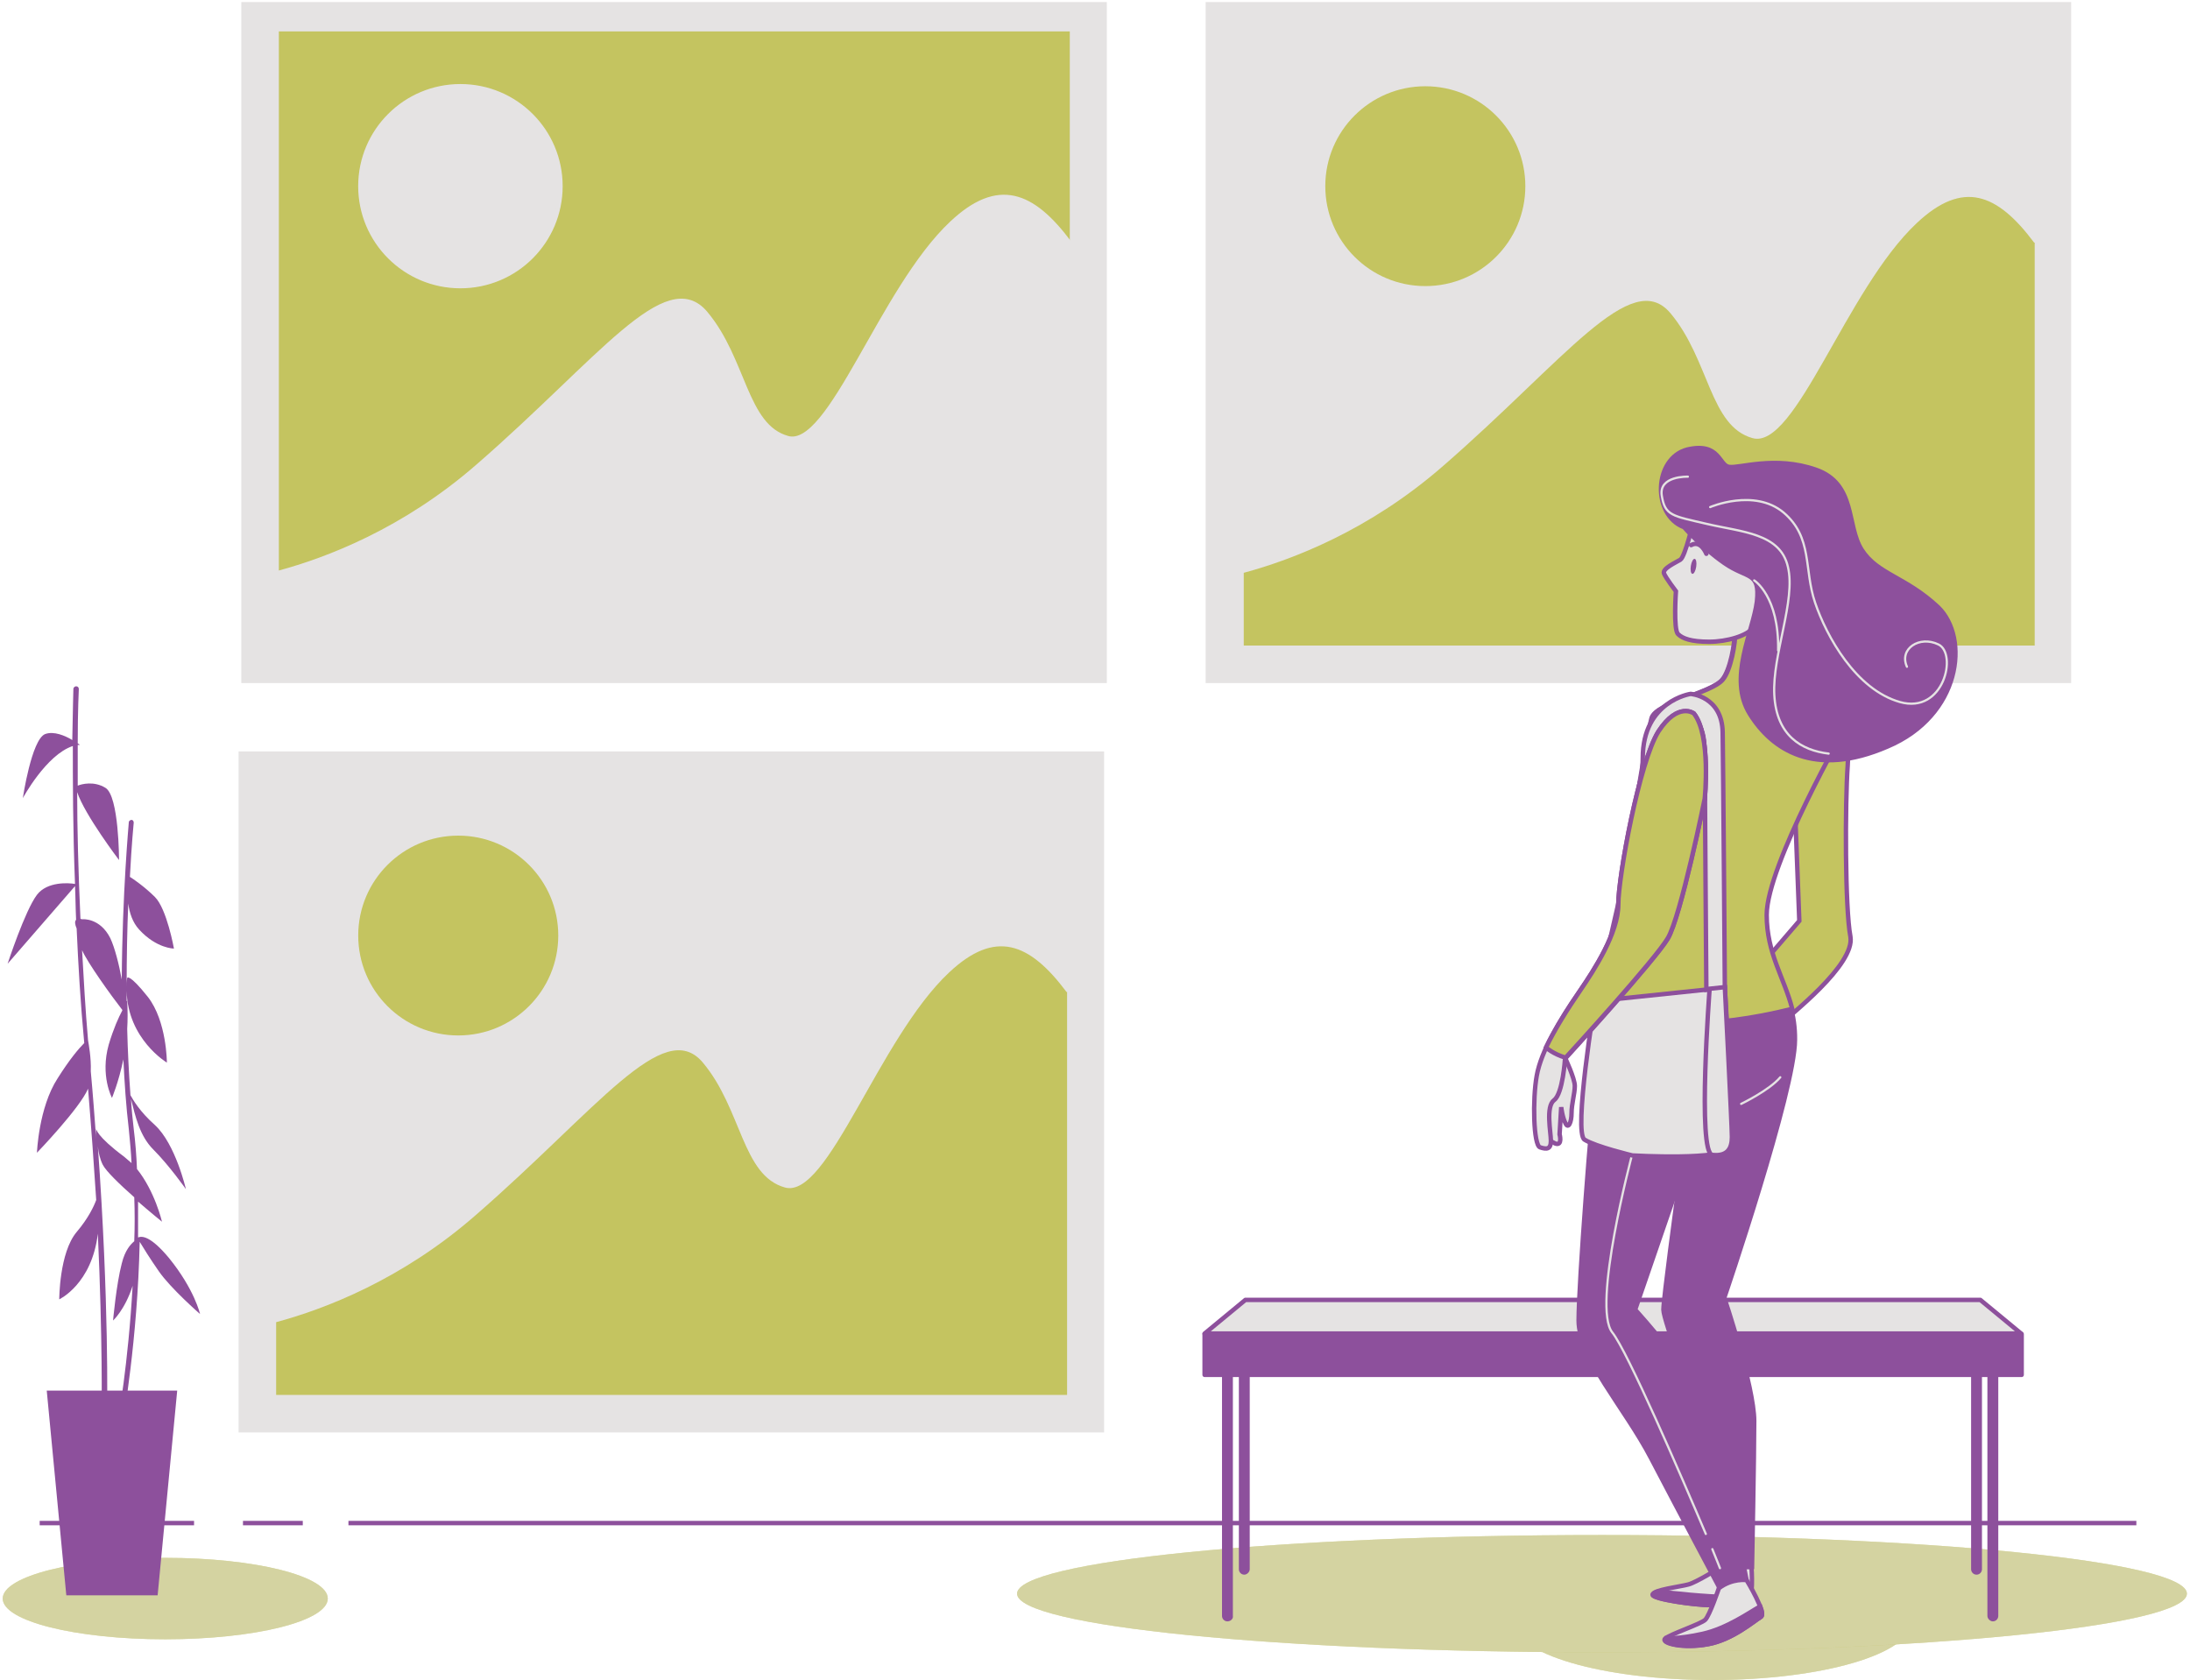 <?xml version="1.0" encoding="UTF-8"?> <svg xmlns="http://www.w3.org/2000/svg" width="494" height="379" viewBox="0 0 494 379" fill="none"><path d="M386.254 379C411.108 379 431.256 373.077 431.256 365.77C431.256 358.463 411.108 352.54 386.254 352.54C361.4 352.54 341.252 358.463 341.252 365.77C341.252 373.077 361.4 379 386.254 379Z" fill="#C4C460"></path><path opacity="0.5" d="M386.254 379C411.108 379 431.256 373.077 431.256 365.77C431.256 358.463 411.108 352.54 386.254 352.54C361.4 352.54 341.252 358.463 341.252 365.77C341.252 373.077 361.4 379 386.254 379Z" fill="#E5E3E3"></path><path d="M37.275 369.813C57.523 369.813 73.938 365.699 73.938 360.625C73.938 355.551 57.523 351.438 37.275 351.438C17.026 351.438 0.611 355.551 0.611 360.625C0.611 365.699 17.026 369.813 37.275 369.813Z" fill="#C4C460"></path><path opacity="0.5" d="M37.275 369.813C57.523 369.813 73.938 365.699 73.938 360.625C73.938 355.551 57.523 351.438 37.275 351.438C17.026 351.438 0.611 355.551 0.611 360.625C0.611 365.699 17.026 369.813 37.275 369.813Z" fill="#E5E3E3"></path><path d="M361.362 372.752C434.231 372.752 493.302 366.829 493.302 359.522C493.302 352.215 434.231 346.292 361.362 346.292C288.494 346.292 229.422 352.215 229.422 359.522C229.422 366.829 288.494 372.752 361.362 372.752Z" fill="#C4C460"></path><path opacity="0.5" d="M361.362 372.752C434.231 372.752 493.302 366.829 493.302 359.522C493.302 352.215 434.231 346.292 361.362 346.292C288.494 346.292 229.422 352.215 229.422 359.522C229.422 366.829 288.494 372.752 361.362 372.752Z" fill="#E5E3E3"></path><path d="M276.876 365.769C276.14 365.769 275.65 365.157 275.65 364.544V308.071H278.102V364.544C278.225 365.157 277.612 365.769 276.876 365.769Z" fill="#8D509C"></path><path d="M280.677 355.234C279.942 355.234 279.451 354.622 279.451 354.009V297.536H281.904V354.009C281.904 354.622 281.29 355.234 280.677 355.234Z" fill="#8D509C"></path><path d="M449.527 365.769C450.262 365.769 450.753 365.157 450.753 364.544V308.071H448.3V364.544C448.3 365.157 448.913 365.769 449.527 365.769Z" fill="#8D509C"></path><path d="M445.848 355.234C446.584 355.234 447.074 354.622 447.074 354.009V297.536H444.622V354.009C444.622 354.622 445.112 355.234 445.848 355.234Z" fill="#8D509C"></path><path d="M455.903 300.844H271.726L280.923 293.249H446.706L455.903 300.844Z" fill="#E5E3E3" stroke="#8D509C" stroke-miterlimit="10" stroke-linecap="round" stroke-linejoin="round"></path><path d="M456.026 300.967H271.726V310.154H456.026V300.967Z" fill="#8D509C" stroke="#8D509C" stroke-miterlimit="10" stroke-linecap="round" stroke-linejoin="round"></path><path d="M363.447 300.599V294.106" stroke="#8D509C" stroke-miterlimit="10" stroke-linecap="round" stroke-linejoin="round"></path><path d="M38.133 283.816C33.964 278.794 32.002 278.794 31.144 279.161C31.144 276.466 31.144 273.894 31.144 271.076C33.964 273.526 36.539 275.609 36.539 275.609C36.539 275.609 34.945 268.749 30.898 263.726C30.776 260.664 30.531 257.601 30.163 254.661C29.917 252.456 29.672 250.251 29.55 247.923C30.531 251.843 31.512 256.253 34.577 259.316C38.133 262.869 41.934 268.259 41.934 268.259C41.934 268.259 39.605 258.091 34.945 253.803C31.512 250.741 30.04 248.168 29.427 247.066C29.059 242.043 28.814 237.021 28.691 232.121C28.814 230.161 28.814 227.956 28.691 225.751C28.691 225.751 28.691 225.751 28.569 225.873C28.569 225.138 28.569 224.403 28.569 223.546C28.814 234.448 37.643 239.716 37.643 239.716C37.643 239.716 37.643 230.406 33.351 224.893C29.059 219.503 28.691 220.606 28.691 220.606C28.569 221.341 28.569 222.076 28.569 222.688C28.569 215.828 28.691 209.335 28.936 203.823C29.182 205.905 29.917 208.11 31.389 209.703C35.313 213.99 39.237 213.99 39.237 213.99C39.237 213.99 37.643 205.048 34.945 202.353C32.615 200.025 29.917 198.188 29.304 197.82C29.672 190.47 30.163 185.693 30.163 185.57C30.163 185.203 29.917 184.958 29.672 184.958C29.427 184.958 29.059 185.203 29.059 185.448C29.059 185.693 27.588 201.373 27.465 220.973C26.852 217.543 25.871 213.745 24.89 211.663C22.56 207.008 18.636 207.375 18.636 207.375C18.514 207.375 18.268 207.375 18.146 207.253C17.655 196.473 17.41 186.795 17.41 178.71C19.127 183.855 26.852 194.023 26.852 194.023C26.852 194.023 26.852 179.568 23.786 177.73C21.211 176.138 18.391 176.873 17.533 177.24C17.533 173.81 17.533 170.747 17.533 168.052C17.655 168.052 17.901 168.052 18.023 168.052C18.023 168.052 17.901 167.93 17.533 167.685C17.533 160.09 17.778 155.557 17.778 155.435C17.778 155.067 17.533 154.822 17.165 154.822C16.92 154.822 16.552 155.067 16.552 155.435C16.552 155.557 16.429 159.845 16.306 166.95C14.712 165.97 12.137 164.867 10.175 165.602C7.11 166.827 5.148 180.058 5.148 180.058C5.148 180.058 10.421 170.257 16.429 168.297C16.429 176.015 16.429 186.918 16.92 199.413C15.571 199.168 10.666 198.8 8.336 201.863C5.638 205.415 1.715 217.42 1.715 217.42L16.92 199.903C17.042 202.353 17.042 204.925 17.165 207.498C16.797 207.865 16.92 208.6 17.288 209.458C17.655 217.666 18.146 226.241 19.004 235.306C17.778 236.531 15.693 238.981 12.996 243.268C8.704 249.883 8.336 260.051 8.336 260.051C8.336 260.051 18.023 250.006 19.863 245.596C20.598 254.538 21.211 262.991 21.702 270.709C21.211 272.056 19.985 274.751 17.288 277.936C13.364 282.591 13.364 293.126 13.364 293.126C13.364 293.126 20.721 289.696 22.07 278.304C23.173 302.436 22.928 317.872 22.928 318.117C22.928 318.484 23.173 318.729 23.541 318.729C23.909 318.729 24.154 318.484 24.154 318.117C24.154 317.872 24.645 293.861 22.07 258.581C22.192 259.928 22.56 261.521 23.173 262.746C23.909 264.216 27.097 267.279 30.285 270.096C30.408 273.404 30.408 276.711 30.285 280.019C29.55 280.631 28.201 281.979 27.465 285.041C26.239 289.696 25.503 297.904 25.503 297.904C25.503 297.904 28.201 295.454 29.917 290.064C28.936 307.582 26.607 320.689 26.484 320.812C26.484 321.179 26.607 321.424 26.974 321.424H27.097C27.342 321.424 27.588 321.179 27.71 320.934C27.71 320.689 31.021 302.436 31.512 280.141C32.247 281.366 33.841 283.939 35.803 286.756C38.501 290.676 45.123 296.434 45.123 296.434C45.123 296.434 43.896 290.921 38.133 283.816ZM27.956 260.909C21.702 256.253 21.702 254.661 21.702 254.661C21.702 254.661 21.579 255.641 21.702 256.988C21.334 252.088 20.966 246.943 20.476 241.676C20.598 238.613 19.985 235.428 19.863 234.693C19.249 227.711 18.881 220.851 18.514 214.358C19.74 217.175 25.013 224.526 27.588 227.833V227.956C26.729 229.548 25.626 231.998 24.522 235.673C22.56 242.656 25.258 247.678 25.258 247.678C25.258 247.678 26.729 244.248 27.833 238.981C28.078 244.248 28.446 249.638 29.059 254.783C29.304 257.356 29.55 259.806 29.672 262.379C29.059 261.889 28.569 261.399 27.956 260.909Z" fill="#8D509C"></path><path d="M35.558 359.89H14.958L10.543 313.707H39.972L35.558 359.89Z" fill="#8D509C"></path><path d="M68.298 343.597H54.809" stroke="#8D509C" stroke-miterlimit="10"></path><path d="M481.899 343.597H78.598" stroke="#8D509C" stroke-miterlimit="10"></path><path d="M8.949 343.597H43.774" stroke="#8D509C" stroke-miterlimit="10"></path><path d="M249.164 0.961H54.932V153.598H249.164V0.961Z" fill="#E5E3E3" stroke="#E5E3E3" stroke-miterlimit="10"></path><path d="M241.316 7.086H62.902V145.635H241.316V7.086Z" fill="#C4C460"></path><path d="M241.193 54.739C232.855 43.591 225.13 40.529 214.707 50.329C198.766 65.274 187.363 101.534 177.676 98.839C167.989 96.144 167.989 81.199 159.16 70.664C150.331 60.129 135.371 81.199 107.904 105.087C91.228 119.664 73.816 126.28 62.902 129.22V145.635H241.316V54.739H241.193Z" fill="#E5E3E3" stroke="#E5E3E3" stroke-miterlimit="10"></path><path d="M103.858 64.54C116.318 64.54 126.42 54.448 126.42 41.999C126.42 29.551 116.318 19.459 103.858 19.459C91.397 19.459 81.295 29.551 81.295 41.999C81.295 54.448 91.397 64.54 103.858 64.54Z" fill="#E5E3E3" stroke="#E5E3E3" stroke-miterlimit="10"></path><path d="M466.693 0.961H272.462V153.598H466.693V0.961Z" fill="#E5E3E3" stroke="#E5E3E3" stroke-miterlimit="10"></path><path d="M457.619 7.086H281.168V144.41H457.619V7.086Z" fill="#E5E3E3"></path><path d="M458.846 54.739C450.507 43.591 442.782 40.529 432.36 50.329C416.419 65.274 405.015 101.534 395.328 98.839C385.641 96.144 385.641 81.199 376.812 70.664C367.984 60.129 353.024 81.199 325.557 105.087C308.88 119.664 291.468 126.28 280.555 129.22V145.635H458.968V54.739H458.846Z" fill="#C4C460"></path><path d="M321.51 64.54C333.971 64.54 344.072 54.448 344.072 41.999C344.072 29.551 333.971 19.459 321.51 19.459C309.049 19.459 298.948 29.551 298.948 41.999C298.948 54.448 309.049 64.54 321.51 64.54Z" fill="#C4C460"></path><path d="M248.551 170.013H54.319V322.649H248.551V170.013Z" fill="#E5E3E3" stroke="#E5E3E3" stroke-miterlimit="10"></path><path d="M239.477 176.26H63.025V313.584H239.477V176.26Z" fill="#E5E3E3"></path><path d="M240.58 223.79C232.242 212.643 224.517 209.58 214.094 219.38C198.153 234.326 186.75 270.586 177.063 267.891C167.376 265.196 167.376 250.251 158.547 239.716C149.718 229.181 134.758 250.251 107.291 274.139C90.615 288.716 73.203 295.331 62.289 298.271V314.687H240.703V223.79H240.58Z" fill="#C4C460"></path><path d="M103.367 233.591C115.828 233.591 125.929 223.5 125.929 211.051C125.929 198.602 115.828 188.511 103.367 188.511C90.906 188.511 80.805 198.602 80.805 211.051C80.805 223.5 90.906 233.591 103.367 233.591Z" fill="#C4C460"></path><path d="M353.024 238.613C353.024 238.613 355.231 243.268 355.231 244.983C355.231 246.698 354.495 249.025 354.495 251.108C354.495 253.19 353.759 254.783 353.146 253.435C352.411 252.088 352.165 249.76 352.165 249.76L351.797 255.885C351.797 255.885 352.533 258.58 350.816 257.968C349.1 257.233 347.383 255.273 347.383 253.19C347.383 251.108 347.383 245.35 348.732 243.023C350.081 240.695 351.184 236.285 353.024 238.613Z" fill="#E5E3E3" stroke="#8D509C" stroke-miterlimit="10"></path><path d="M413.966 159.478C413.966 159.478 417.4 164.133 416.787 172.708C416.174 181.283 416.174 204.926 417.4 211.296C418.503 217.666 403.544 229.181 401.214 231.386C398.884 233.713 395.451 219.871 395.451 219.871L405.873 207.743L404.77 178.955C404.77 178.955 408.816 158.865 413.966 159.478Z" fill="#C4C460" stroke="#8D509C" stroke-miterlimit="10"></path><path d="M398.271 206.395C398.271 195.125 416.296 163.642 416.296 163.642C416.296 163.642 413.231 153.842 409.552 153.352C405.996 152.862 398.761 152.862 398.761 152.862L397.78 140.49L396.554 140.857C396.309 141.225 397.045 139.51 396.677 139.877C395.818 141.102 393.734 142.082 391.281 142.572C391.404 144.9 390.3 151.27 388.461 153.352C385.886 156.415 373.501 158.497 372.52 162.05C371.539 165.602 364.305 206.273 364.305 225.873C364.305 232.366 363.569 242.043 362.711 252.333L382.33 255.519L378.284 270.464C378.284 270.464 375.218 293.004 375.218 295.454C375.218 297.904 382.821 317.994 382.821 317.994L387.971 353.642L395.205 353.52C395.205 353.52 395.696 328.284 395.696 320.567C395.696 312.849 388.952 292.759 388.952 292.759C388.952 292.759 404.892 245.963 404.892 234.571C405.015 223.301 398.271 217.666 398.271 206.395Z" fill="#8D509C" stroke="#8D509C" stroke-miterlimit="10"></path><path d="M392.753 249.026C392.753 249.026 399.129 245.963 401.582 243.023" stroke="#E5E3E3" stroke-width="0.5" stroke-miterlimit="10" stroke-linecap="round" stroke-linejoin="round"></path><path d="M387.971 353.642C387.971 353.642 382.698 356.95 380.859 357.44C379.142 357.93 372.766 358.665 372.766 359.767C372.766 360.747 382.208 362.095 385.641 362.095C389.197 362.095 392.263 362.095 393.979 361.85C395.696 361.605 395.083 353.52 395.083 353.52L387.971 353.642Z" fill="#E5E3E3" stroke="#8D509C" stroke-miterlimit="10"></path><path d="M389.687 360.257C385.028 360.257 377.303 359.4 373.992 359.032C373.256 359.277 372.888 359.522 372.888 359.767C372.888 360.747 382.33 362.095 385.764 362.095C389.32 362.095 392.385 362.095 394.102 361.85C394.592 361.727 394.838 361.237 395.083 360.38C393.489 360.257 391.649 360.257 389.687 360.257Z" fill="#8D509C" stroke="#8D509C" stroke-miterlimit="10"></path><path d="M409.675 153.352C406.119 152.862 398.884 152.862 398.884 152.862L397.903 140.49L396.677 140.857C396.432 141.225 397.167 139.51 396.799 139.877C395.941 141.102 393.857 142.082 391.404 142.572C391.527 144.9 390.423 151.27 388.584 153.352C386.009 156.415 373.624 158.497 372.643 162.05C371.662 165.602 364.427 206.273 364.427 225.873C364.427 226.853 364.427 228.078 364.427 229.181C372.52 231.141 385.641 232.243 404.279 227.588C402.44 220.483 398.516 215.093 398.516 206.395C398.516 195.125 416.541 163.642 416.541 163.642C416.541 163.642 413.231 153.842 409.675 153.352Z" fill="#C4C460" stroke="#8D509C" stroke-miterlimit="10"></path><path d="M382.085 117.214C382.085 117.214 380.123 125.667 379.019 126.28C378.038 126.892 374.973 128.24 375.341 129.342C375.709 130.322 378.038 133.385 378.038 133.385C378.038 133.385 377.425 142.082 378.529 143.062C379.51 144.042 381.472 144.777 385.518 144.777C389.565 144.777 394.224 143.43 395.573 141.47C396.922 139.51 398.271 137.427 398.271 137.427C398.271 137.427 400.601 137.427 400.601 134.12C400.601 130.812 402.317 126.402 398.271 121.625C394.102 116.847 385.764 114.519 382.085 117.214Z" fill="#E5E3E3" stroke="#8D509C" stroke-miterlimit="10"></path><path d="M382.615 127.855C382.758 126.919 382.603 126.119 382.268 126.067C381.934 126.016 381.546 126.734 381.402 127.67C381.259 128.606 381.414 129.407 381.749 129.458C382.083 129.509 382.471 128.792 382.615 127.855Z" fill="#8D509C"></path><path d="M384.905 124.932C384.905 124.932 383.679 121.747 381.472 122.972" stroke="#8D509C" stroke-miterlimit="10" stroke-linecap="round" stroke-linejoin="round"></path><path d="M379.878 118.929C379.878 118.929 383.679 123.339 388.952 127.014C394.224 130.689 397.045 128.852 396.309 135.712C395.451 142.572 389.688 152.985 394.715 161.07C399.742 169.155 409.307 175.525 425.738 168.42C442.292 161.437 444.377 143.92 437.142 136.937C429.785 130.077 423.531 129.587 419.975 124.074C416.419 118.562 418.749 109.129 409.552 105.944C400.356 102.759 392.385 105.699 390.055 105.332C387.726 105.087 387.971 99.697 380.614 101.412C373.011 103.372 372.643 116.234 379.878 118.929Z" fill="#8D509C" stroke="#8D509C" stroke-miterlimit="10"></path><path d="M380.736 107.537C380.736 107.537 374.115 107.292 374.85 111.824C375.586 116.357 377.18 116.357 385.028 118.194C392.876 120.032 401.582 120.277 403.298 127.872C405.138 135.467 399.742 147.717 400.233 156.782C400.723 165.97 406.364 169.277 412.495 170.012" stroke="#E5E3E3" stroke-width="0.5" stroke-miterlimit="10" stroke-linecap="round" stroke-linejoin="round"></path><path d="M395.696 130.935C395.696 130.935 401.337 134.487 401.091 146.737" stroke="#E5E3E3" stroke-width="0.5" stroke-miterlimit="10" stroke-linecap="round" stroke-linejoin="round"></path><path d="M385.764 114.396C385.764 114.396 395.696 110.109 402.318 115.621C408.939 121.256 406.854 128.361 409.43 135.956C412.005 143.552 418.626 155.557 428.558 158.374C438.491 161.192 441.556 147.472 437.265 145.389C432.973 143.307 428.313 146.369 430.152 150.412" stroke="#E5E3E3" stroke-width="0.5" stroke-miterlimit="10" stroke-linecap="round" stroke-linejoin="round"></path><path d="M384.047 251.23L368.842 295.453C368.842 295.453 384.66 312.726 386.622 321.056C388.584 329.386 393.979 356.459 393.979 356.459L387.848 358.174C387.848 358.174 378.284 340.166 372.398 328.896C366.512 317.626 356.089 306.234 356.089 297.903C356.089 289.573 359.032 251.108 360.013 243.758" fill="#8D509C"></path><path d="M384.047 251.23L368.842 295.453C368.842 295.453 384.66 312.726 386.622 321.056C388.584 329.386 393.979 356.459 393.979 356.459L387.848 358.174C387.848 358.174 378.284 340.166 372.398 328.896C366.512 317.626 356.089 306.234 356.089 297.903C356.089 289.573 359.032 251.108 360.013 243.758" stroke="#8D509C" stroke-miterlimit="10"></path><path d="M386.254 349.477C387.358 352.172 387.971 353.764 387.971 353.764" stroke="#E5E3E3" stroke-width="0.5" stroke-miterlimit="10" stroke-linecap="round" stroke-linejoin="round"></path><path d="M368.106 260.663C368.106 260.663 359.032 294.841 363.692 300.599C367.125 304.886 379.019 332.449 384.783 346.047" stroke="#E5E3E3" stroke-width="0.5" stroke-miterlimit="10" stroke-linecap="round" stroke-linejoin="round"></path><path d="M389.074 222.811L359.768 225.873C359.768 225.873 354.863 255.641 357.438 257.111C360.013 258.703 368.229 260.663 368.229 260.663C368.229 260.663 389.197 261.889 390.178 258.826C391.159 255.763 389.074 222.811 389.074 222.811Z" fill="#E5E3E3" stroke="#8D509C" stroke-miterlimit="10"></path><path d="M389.074 222.81C389.074 222.81 388.706 171.85 388.584 165.235C388.461 157.027 381.349 156.537 381.349 156.537C381.349 156.537 370.558 158.13 370.558 170.992C370.558 183.855 359.768 225.995 359.768 225.995L364.182 225.015L375.218 166.827C375.218 166.827 376.199 162.172 380.368 162.172C384.537 162.172 384.537 167.317 384.537 171.482C384.537 175.647 384.905 223.3 384.905 223.3L389.074 222.81Z" fill="#E5E3E3" stroke="#8D509C" stroke-miterlimit="10"></path><path d="M382.085 160.947C382.085 160.947 378.529 158.252 374.115 164.99C369.823 171.728 365.041 197.698 365.041 204.068C365.041 210.438 359.645 218.768 356.457 223.423C351.798 230.161 347.628 237.143 346.647 242.656C345.666 248.046 345.912 258.336 347.383 258.826C348.855 259.316 349.836 259.316 349.836 257.356C349.836 255.396 348.609 249.638 350.571 248.168C352.533 246.698 353.024 238.858 353.024 238.858C353.024 238.858 373.256 216.686 376.199 211.785C379.142 206.885 384.537 180.303 384.537 180.303C384.537 180.303 386.009 165.847 382.085 160.947Z" fill="#E5E3E3" stroke="#8D509C" stroke-miterlimit="10"></path><path d="M382.085 160.947C382.085 160.947 378.529 158.252 374.115 164.99C369.823 171.728 365.041 197.698 365.041 204.068C365.041 210.438 359.645 218.768 356.457 223.423C353.514 227.711 350.694 232.243 348.732 236.286C348.855 236.408 350.326 237.756 353.146 238.613C354.863 236.776 373.379 216.441 376.199 211.663C379.142 206.763 384.537 180.18 384.537 180.18C384.537 180.18 386.009 165.847 382.085 160.947Z" fill="#C4C460" stroke="#8D509C" stroke-miterlimit="10"></path><path d="M387.726 358.297C387.726 358.297 385.641 364.422 384.66 365.402C383.679 366.382 376.567 368.709 375.586 369.689C374.605 370.669 379.633 372.017 385.273 370.914C390.791 369.934 395.696 365.647 397.167 364.789C398.639 364.054 393.979 356.459 393.979 356.459C393.979 356.459 390.791 355.969 387.726 358.297Z" fill="#E5E3E3" stroke="#8D509C" stroke-miterlimit="10"></path><path d="M385.273 370.915C390.791 369.935 395.696 365.647 397.167 364.79C397.658 364.545 397.535 363.565 397.045 362.34C397.045 362.34 396.922 362.34 396.922 362.462C394.715 363.687 389.565 367.362 384.047 368.587C378.529 369.812 375.709 369.567 375.709 369.567C374.605 370.67 379.633 371.895 385.273 370.915Z" fill="#8D509C" stroke="#8D509C" stroke-miterlimit="10"></path><path d="M385.641 223.055C385.641 223.055 382.821 260.173 386.254 260.54C389.688 260.908 390.669 259.07 390.669 256.498C390.669 253.925 389.074 222.688 389.074 222.688L385.641 223.055Z" fill="#E5E3E3" stroke="#8D509C" stroke-miterlimit="10"></path></svg> 